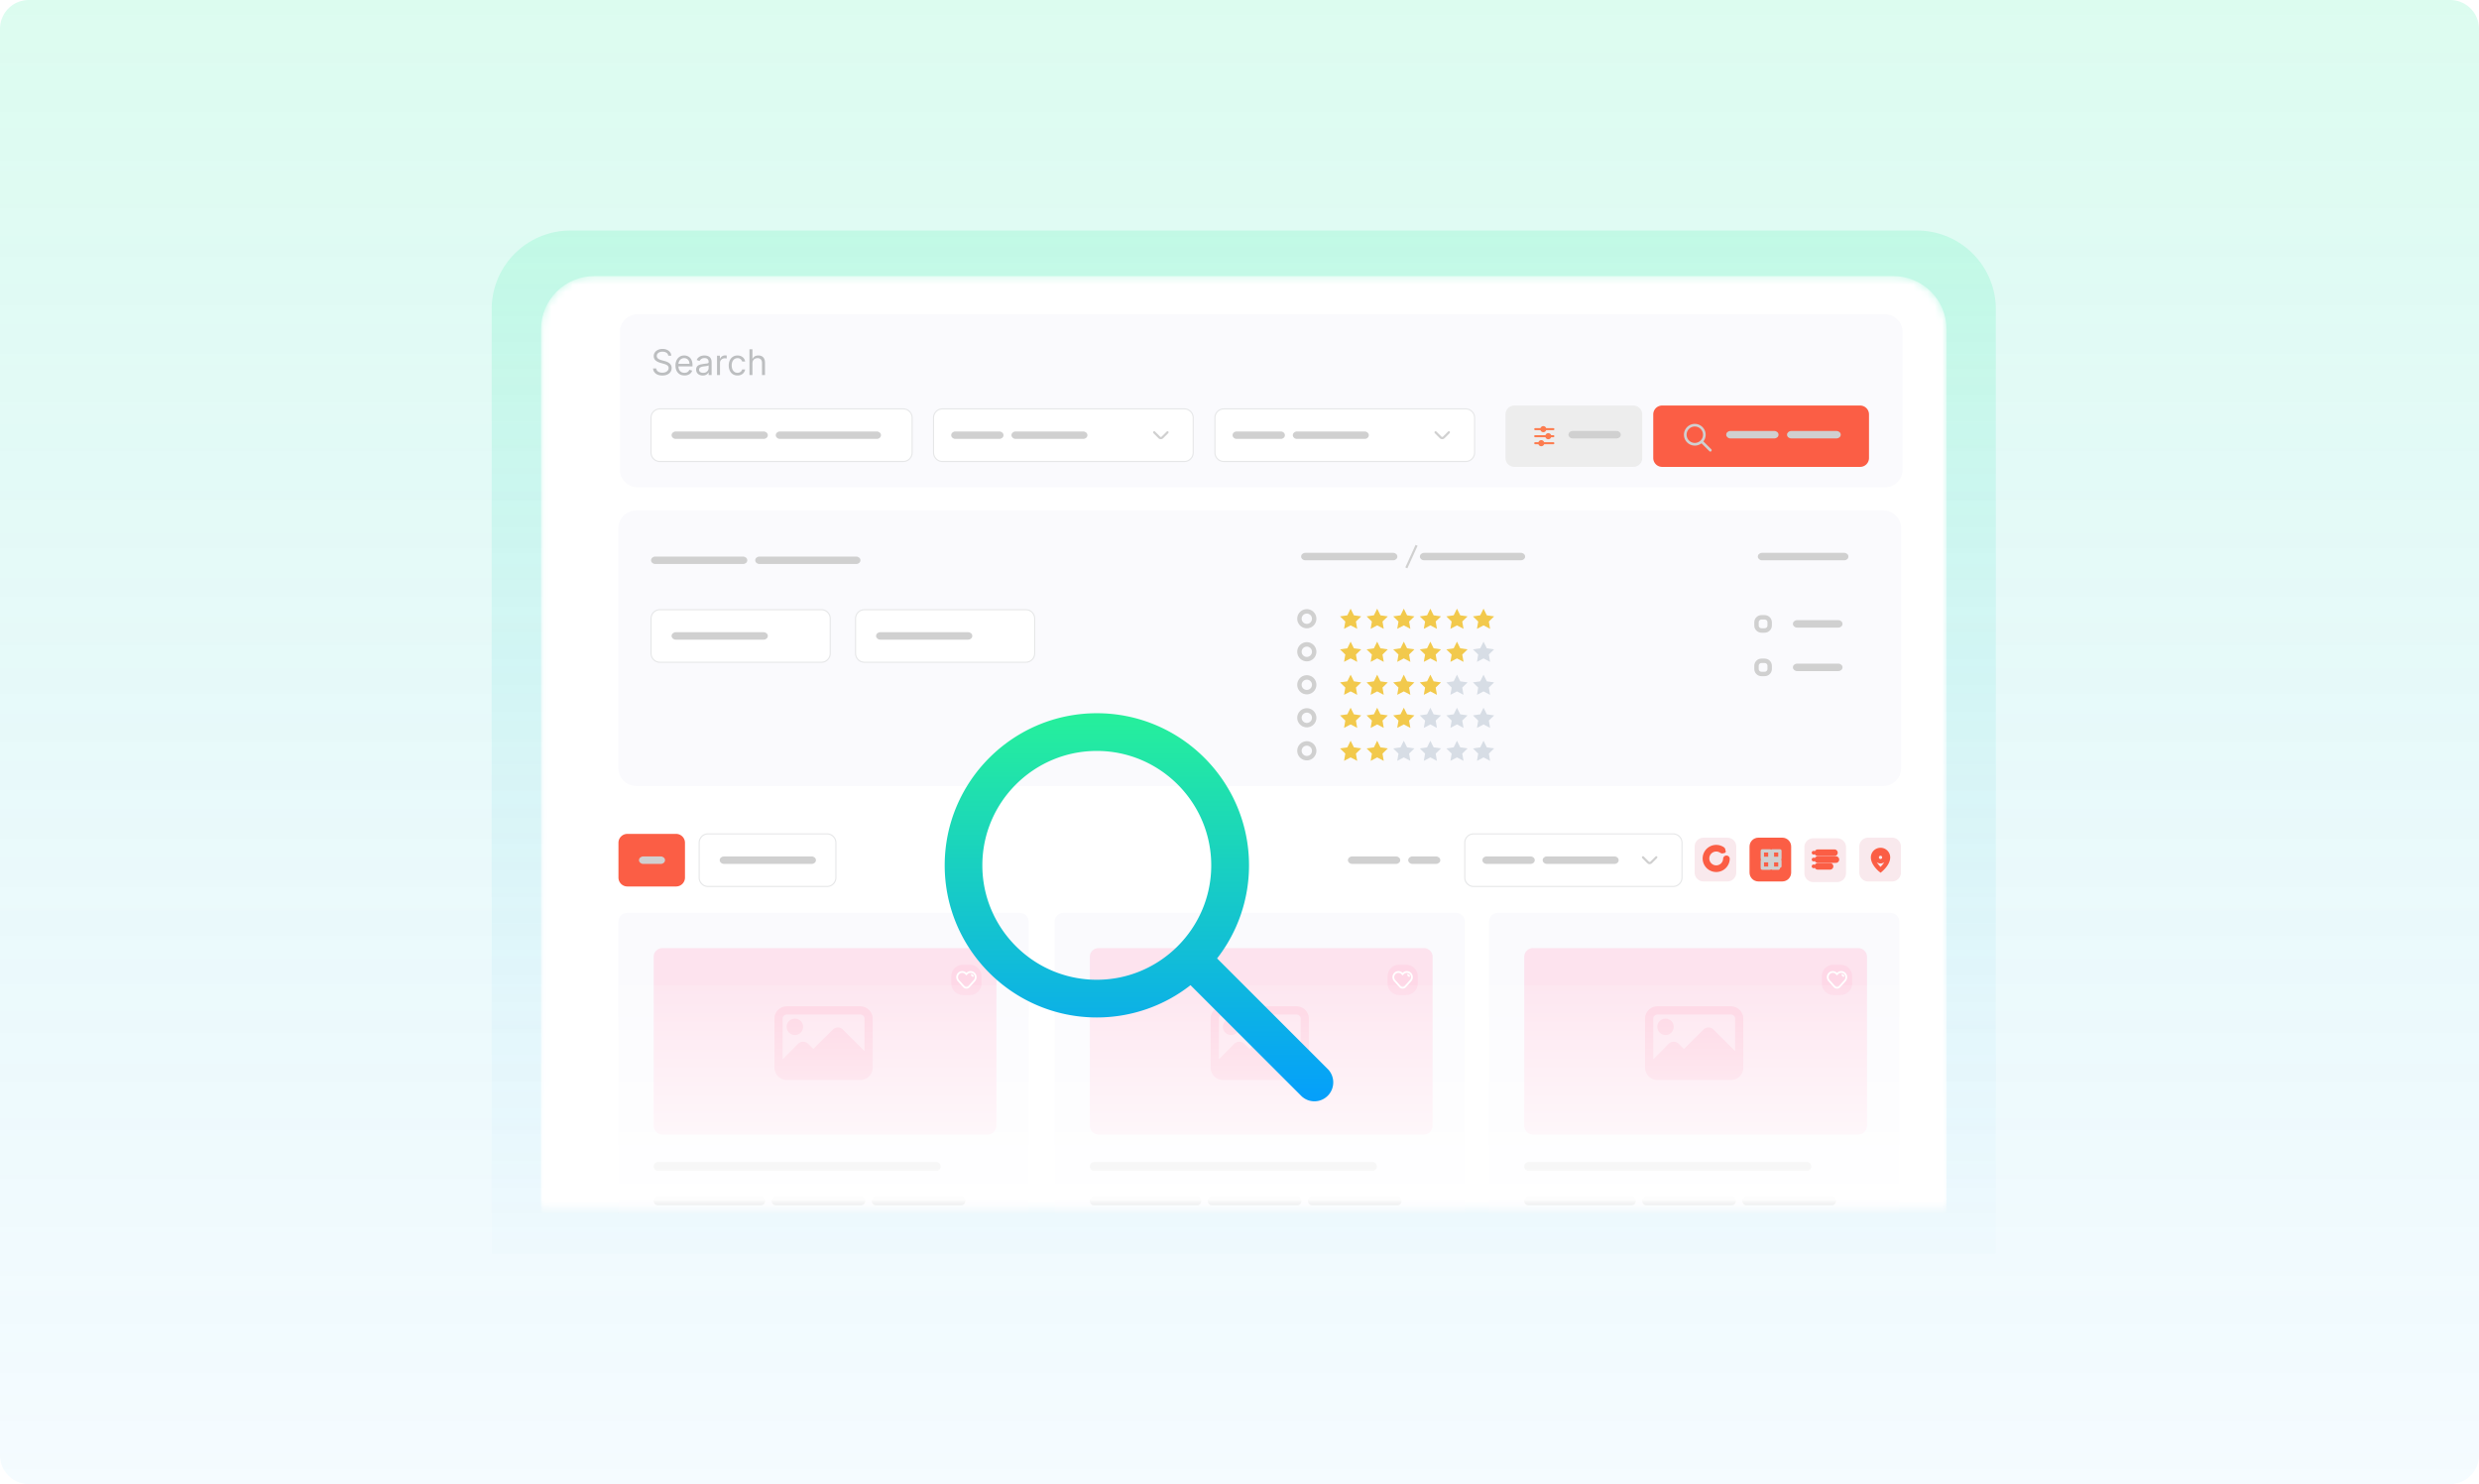 <svg xmlns="http://www.w3.org/2000/svg" xmlns:v="https://vecta.io/nano" width="344" height="206" fill="none"><rect width="100%" height="100%" fill="#333333" stroke="none"/><style><![CDATA[.B{fill:#fff}.C{fill:#d0d0d0}.D{stroke:#d0d0d0}.E{fill:#f2c94c}.F{stroke-width:.615}.G{fill:#fb5e45}.H{stroke:#e6e7e8}.I{stroke-width:.154}.J{stroke-linejoin:round}.K{opacity:.5}.L{fill:#ffcde0}.M{fill:#fafafd}.N{stroke:#fb5e45}.O{stroke-linecap:round}.P{fill:#d7dde5}.Q{stroke-width:.923}.R{fill:#f9e9ed}.S{fill:#fed0e0}.T{stroke-width:.462}]]></style><g clip-path="url(#w)"><path d="M0 0h344v206H0z" class="B"></path><path d="M0 4a4 4 0 0 1 4-4h336a4 4 0 0 1 4 4v198a4 4 0 0 1-4 4H4a4 4 0 0 1-4-4V4z" fill="url(#s)"></path><path d="M68.233 174h208.72V42.929A10.93 10.93 0 0 0 266.023 32H79.156a10.93 10.93 0 0 0-10.929 10.929V174h.006z" fill="url(#t)"></path><mask id="A" maskUnits="userSpaceOnUse" x="75" y="38" width="196" height="130"><path d="M270.11 167.397H75.076V45.711c0-4.08 3.305-7.385 7.385-7.385h180.271c4.08 0 7.384 3.305 7.384 7.385v121.686h-.006z" class="B"></path></mask><g mask="url(#A)" class="B"><path d="M262.725 197.237H82.461c-4.08 0-7.385-3.305-7.385-7.385V45.711c0-4.08 3.305-7.385 7.385-7.385h180.271c4.08 0 7.384 3.305 7.384 7.385v144.141c-.006 4.08-3.311 7.385-7.391 7.385z"></path></g><mask id="B" maskUnits="userSpaceOnUse" x="75" y="38" width="196" height="130"><path d="M270.11 167.397H75.076V45.711c0-4.08 3.305-7.385 7.385-7.385h180.271c4.08 0 7.384 3.305 7.384 7.385v121.686h-.006z" class="B"></path></mask><g mask="url(#B)" class="M"><path d="M261.34 109.108H88.282a2.47 2.47 0 0 1-2.462-2.461V73.311a2.47 2.47 0 0 1 2.462-2.462H261.34a2.47 2.47 0 0 1 2.462 2.462v33.336a2.47 2.47 0 0 1-2.462 2.461z"></path></g><mask id="C" maskUnits="userSpaceOnUse" x="75" y="38" width="196" height="130"><path d="M270.11 167.397H75.076V45.711c0-4.08 3.305-7.385 7.385-7.385h180.271c4.08 0 7.384 3.305 7.384 7.385v121.686h-.006z" class="B"></path></mask><g mask="url(#C)" class="M"><path d="M261.543 67.656H88.485a2.47 2.47 0 0 1-2.462-2.462V46.068a2.47 2.47 0 0 1 2.462-2.462h173.058a2.47 2.47 0 0 1 2.462 2.462v19.126a2.47 2.47 0 0 1-2.462 2.462z"></path></g><mask id="D" maskUnits="userSpaceOnUse" x="75" y="38" width="196" height="130"><path d="M270.11 167.397H75.076V45.711c0-4.08 3.305-7.385 7.385-7.385h180.271c4.08 0 7.384 3.305 7.384 7.385v121.686h-.006z" class="B"></path></mask><g mask="url(#D)" class="R"><path d="M262.554 122.351h-3.317c-.677 0-1.231-.553-1.231-1.23v-3.619c0-.677.554-1.231 1.231-1.231h3.317c.676 0 1.23.554 1.23 1.231v3.619a1.23 1.23 0 0 1-1.23 1.23z"></path></g><mask id="E" maskUnits="userSpaceOnUse" x="75" y="38" width="196" height="130"><path d="M270.11 167.397H75.076V45.711c0-4.08 3.305-7.385 7.385-7.385h180.271c4.08 0 7.384 3.305 7.384 7.385v121.686h-.006z" class="B"></path></mask><g mask="url(#E)" class="R"><path d="M254.934 122.437h-3.317c-.676 0-1.23-.554-1.23-1.231v-3.618c0-.677.554-1.231 1.23-1.231h3.317c.677 0 1.231.554 1.231 1.231v3.618a1.23 1.23 0 0 1-1.231 1.231z"></path></g><mask id="F" maskUnits="userSpaceOnUse" x="75" y="38" width="196" height="130"><path d="M270.11 167.397H75.076V45.711c0-4.08 3.305-7.385 7.385-7.385h180.271c4.08 0 7.384 3.305 7.384 7.385v121.686h-.006z" class="B"></path></mask><g mask="url(#F)" class="G"><use href="#x"></use></g><mask id="G" maskUnits="userSpaceOnUse" x="75" y="38" width="196" height="130"><path d="M270.11 167.397H75.076V45.711c0-4.08 3.305-7.385 7.385-7.385h180.271c4.08 0 7.384 3.305 7.384 7.385v121.686h-.006z" class="B"></path></mask><g mask="url(#G)" class="R"><path d="M239.704 122.351h-3.317c-.677 0-1.231-.553-1.231-1.23v-3.619c0-.677.554-1.231 1.231-1.231h3.317c.677 0 1.231.554 1.231 1.231v3.619c0 .677-.554 1.23-1.231 1.23z"></path></g><mask id="H" maskUnits="userSpaceOnUse" x="75" y="38" width="196" height="130"><path d="M270.11 167.397H75.076V45.711c0-4.08 3.305-7.385 7.385-7.385h180.271c4.08 0 7.384 3.305 7.384 7.385v121.686h-.006z" class="B"></path></mask><g mask="url(#H)"><path d="M87.039 126.714h54.486a1.22 1.22 0 0 1 1.218 1.218v62.105a1.22 1.22 0 0 1-1.218 1.218H87.039a1.22 1.22 0 0 1-1.218-1.218v-62.105a1.22 1.22 0 0 1 1.218-1.218z" class="M"></path><path d="M91.926 131.6h45.126a1.22 1.22 0 0 1 1.218 1.219v23.44a1.22 1.22 0 0 1-1.218 1.218H91.926a1.22 1.22 0 0 1-1.219-1.218v-23.44c0-.677.542-1.219 1.219-1.219z" class="K L"></path><path d="M91.316 166.098h14.246c.339 0 .61.271.61.609s-.271.61-.61.61H91.316c-.338 0-.609-.271-.609-.61s.271-.609.609-.609z" class="C"></path><use href="#y" class="C"></use><use href="#z" class="C"></use><path d="M91.316 161.305h38.61c.338 0 .609.27.609.609s-.271.609-.609.609h-38.61c-.338 0-.609-.271-.609-.609s.271-.609.609-.609z" class="C"></path><path d="M111.442 142.529a1.14 1.14 0 0 1-1.138 1.138 1.14 1.14 0 0 1-1.139-1.138 1.14 1.14 0 0 1 1.139-1.139c.633 0 1.138.511 1.138 1.139zm7.951-2.843h-10.222c-.941 0-1.704.763-1.704 1.704v6.812c0 .031.006.062.012.093-.012.067 0 .135.019.203.141.812.849 1.403 1.673 1.409h10.222c.941 0 1.705-.763 1.705-1.705v-6.812a1.72 1.72 0 0 0-1.705-1.704zm-10.222 1.138h10.222c.314 0 .566.252.566.566v4.505l-2.985-2.985a1 1 0 0 0-1.409 0l-2.701 2.702-.714-.714a1 1 0 0 0-1.409 0l-2.136 2.135v-5.643a.57.57 0 0 1 .566-.566z" class="S"></path><g class="K L"><path d="M134.602 138.111h-.997c-.886 0-1.6-.714-1.6-1.6v-.997c0-.886.714-1.6 1.6-1.6h.997c.886 0 1.6.714 1.6 1.6v.997a1.6 1.6 0 0 1-1.6 1.6z"></path></g><path d="M134.103 137.231c-.172 0-.338-.073-.455-.203l-.739-.818a.85.85 0 0 1 .025-1.169c.154-.16.363-.247.585-.247s.43.087.584.247c.154-.16.363-.247.585-.247s.431.087.584.247c.314.32.327.837.025 1.169l-.738.818c-.117.13-.283.203-.456.203zm-.584-2.19a.56.56 0 0 0-.407.172c-.221.228-.227.597-.018.831l.738.818c.142.16.4.16.542 0l.738-.818c.216-.24.21-.603-.012-.831s-.597-.228-.818 0l-.179.185-.178-.185a.56.56 0 0 0-.406-.172zm1.612.535h-.246c0-.074-.062-.135-.136-.135v-.247a.38.38 0 0 1 .382.382z" class="B"></path></g><mask id="I" maskUnits="userSpaceOnUse" x="75" y="38" width="196" height="130"><path d="M270.11 167.397H75.076V45.711c0-4.08 3.305-7.385 7.385-7.385h180.271c4.08 0 7.384 3.305 7.384 7.385v121.686h-.006z" class="B"></path></mask><g mask="url(#I)"><use href="#AA" class="M"></use><path d="M152.455 131.6h45.126a1.22 1.22 0 0 1 1.218 1.219v23.44a1.22 1.22 0 0 1-1.218 1.218h-45.126a1.22 1.22 0 0 1-1.219-1.218v-23.44c0-.677.542-1.219 1.219-1.219z" class="K L"></path><path d="M151.846 166.098h14.246c.338 0 .609.271.609.609a.61.61 0 0 1-.609.61h-14.246c-.339 0-.61-.271-.61-.61s.271-.609.61-.609zm16.369 0h11.772c.338 0 .609.271.609.609a.61.61 0 0 1-.609.61h-11.772c-.339 0-.61-.271-.61-.61s.271-.609.61-.609zm13.895 0h11.773c.338 0 .609.271.609.609a.61.61 0 0 1-.609.61H182.11c-.338 0-.609-.271-.609-.61s.271-.609.609-.609zm-30.264-4.793h38.609c.338 0 .609.27.609.609s-.271.609-.609.609h-38.609c-.339 0-.61-.271-.61-.609s.271-.609.61-.609z" class="C"></path><path d="M171.978 142.529a1.14 1.14 0 0 1-1.138 1.138 1.14 1.14 0 0 1-1.139-1.138 1.14 1.14 0 0 1 1.139-1.139 1.14 1.14 0 0 1 1.138 1.139zm7.944-2.843h-10.221c-.942 0-1.705.763-1.705 1.704v6.812c0 .031.006.062.012.093-.012.067 0 .135.019.203.141.812.849 1.403 1.674 1.409h10.221c.942 0 1.705-.763 1.705-1.705v-6.812a1.71 1.71 0 0 0-1.705-1.704zm-10.221 1.138h10.221c.314 0 .566.252.566.566v4.505l-2.984-2.985a1 1 0 0 0-1.409 0l-2.702 2.702-.714-.714a1 1 0 0 0-1.409 0l-2.135 2.135v-5.643a.57.57 0 0 1 .566-.566z" class="S"></path><g class="K L"><path d="M195.138 138.111h-.997c-.886 0-1.6-.714-1.6-1.6v-.997c0-.886.714-1.6 1.6-1.6h.997c.886 0 1.6.714 1.6 1.6v.997c0 .88-.72 1.6-1.6 1.6z"></path></g><path d="M194.639 137.231c-.172 0-.338-.073-.455-.203l-.738-.818a.85.85 0 0 1 .024-1.169c.154-.16.363-.247.585-.247s.431.087.584.247c.154-.16.363-.247.585-.247s.431.087.585.247c.313.32.326.837.024 1.169l-.738.818c-.117.13-.283.203-.456.203zm-.59-2.19a.56.56 0 0 0-.407.172c-.221.228-.227.597-.018.831l.738.818c.142.16.4.16.542 0l.738-.818c.216-.24.21-.603-.012-.831s-.597-.228-.818 0l-.179.185-.178-.185a.56.56 0 0 0-.406-.172zm1.618.535h-.246c0-.074-.062-.135-.135-.135v-.247c.209 0 .381.173.381.382z" class="B"></path></g><mask id="J" maskUnits="userSpaceOnUse" x="75" y="38" width="196" height="130"><path d="M270.11 167.397H75.076V45.711c0-4.08 3.305-7.385 7.385-7.385h180.271c4.08 0 7.384 3.305 7.384 7.385v121.686h-.006z" class="B"></path></mask><g mask="url(#J)"><path d="M207.851 126.714h54.486a1.22 1.22 0 0 1 1.219 1.218v62.105a1.22 1.22 0 0 1-1.219 1.218h-54.486a1.22 1.22 0 0 1-1.218-1.218v-62.105a1.22 1.22 0 0 1 1.218-1.218z" class="M"></path><path d="M212.73 131.6h45.126a1.22 1.22 0 0 1 1.219 1.219v23.44a1.22 1.22 0 0 1-1.219 1.218H212.73a1.22 1.22 0 0 1-1.218-1.218v-23.44a1.22 1.22 0 0 1 1.218-1.219z" class="K L"></path><path d="M212.128 166.098h14.246c.338 0 .609.271.609.609a.61.61 0 0 1-.609.61h-14.246c-.339 0-.609-.271-.609-.61s.27-.609.609-.609zm16.369 0h11.772c.339 0 .609.271.609.609s-.27.61-.609.61h-11.772c-.339 0-.609-.271-.609-.61s.27-.609.609-.609zm13.895 0h11.773c.338 0 .609.271.609.609a.61.61 0 0 1-.609.61h-11.773c-.338 0-.609-.271-.609-.61s.271-.609.609-.609zm-30.264-4.793h38.609c.339 0 .609.27.609.609s-.27.609-.609.609h-38.609c-.339 0-.609-.271-.609-.609s.27-.609.609-.609z" class="C"></path><path d="M232.253 142.529a1.14 1.14 0 0 1-1.138 1.138 1.14 1.14 0 0 1-1.138-1.138 1.14 1.14 0 0 1 1.138-1.139c.634 0 1.138.511 1.138 1.139zm7.951-2.843h-10.221c-.942 0-1.705.763-1.705 1.704v6.812c0 .031.006.062.013.093-.013.067 0 .135.018.203a1.71 1.71 0 0 0 1.674 1.409h10.221c.942 0 1.705-.763 1.705-1.705v-6.812c-.006-.941-.769-1.698-1.705-1.704zm-10.221 1.138h10.221c.314 0 .567.252.567.566v4.505l-2.985-2.985a1 1 0 0 0-1.409 0l-2.702 2.702-.714-.714a1 1 0 0 0-1.409 0l-2.135 2.135v-5.643c0-.314.252-.566.566-.566z" class="S"></path><g class="K L"><path d="M255.413 138.111h-.997c-.886 0-1.6-.714-1.6-1.6v-.997c0-.886.714-1.6 1.6-1.6h.997c.887 0 1.6.714 1.6 1.6v.997a1.6 1.6 0 0 1-1.6 1.6z"></path></g><path d="M254.915 137.231c-.173 0-.339-.073-.456-.203l-.738-.818a.85.85 0 0 1 .025-1.169c.153-.16.363-.247.584-.247s.431.087.585.247c.154-.16.363-.247.584-.247s.431.087.585.247c.314.32.326.837.025 1.169l-.739.818c-.117.13-.283.203-.455.203zm-.585-2.19c-.154 0-.301.061-.406.172-.222.228-.228.597-.018.831l.738.818c.142.16.4.16.542 0l.738-.818a.61.61 0 0 0-.012-.831c-.222-.228-.597-.228-.819 0l-.178.185-.179-.185c-.104-.111-.252-.172-.406-.172zm1.612.535h-.246c0-.074-.061-.135-.135-.135v-.247c.209 0 .381.173.381.382z" class="B"></path></g><mask id="K" maskUnits="userSpaceOnUse" x="75" y="38" width="196" height="130"><path d="M270.11 167.397H75.076V45.711c0-4.08 3.305-7.385 7.385-7.385h180.271c4.08 0 7.384 3.305 7.384 7.385v121.686h-.006z" class="B"></path></mask><g mask="url(#K)"><path d="M125.341 64.055H91.569c-.677 0-1.231-.554-1.231-1.231v-4.837c0-.677.554-1.231 1.231-1.231h33.772c.677 0 1.231.554 1.231 1.231v4.837a1.23 1.23 0 0 1-1.231 1.231z" class="B H I"></path><path d="M93.778 59.89h12.185c.32 0 .584.234.584.517 0 .289-.264.517-.584.517H93.778c-.32 0-.585-.234-.585-.517 0-.289.265-.517.585-.517zm14.455 0h13.434c.32 0 .585.234.585.517 0 .289-.265.517-.585.517h-13.434c-.32 0-.585-.234-.585-.517 0-.289.259-.517.585-.517z" class="C"></path></g><mask id="L" maskUnits="userSpaceOnUse" x="75" y="38" width="196" height="130"><path d="M270.11 167.397H75.076V45.711c0-4.08 3.305-7.385 7.385-7.385h180.271c4.08 0 7.384 3.305 7.384 7.385v121.686h-.006z" class="B"></path></mask><g mask="url(#L)"><path d="M113.974 91.926h-22.4c-.677 0-1.231-.554-1.231-1.231v-4.837c0-.677.554-1.231 1.231-1.231h22.4c.677 0 1.231.554 1.231 1.231v4.837a1.23 1.23 0 0 1-1.231 1.231z" class="B H I"></path><path d="M93.778 87.754h12.185c.32 0 .584.234.584.517 0 .289-.264.517-.584.517H93.778c-.32 0-.585-.234-.585-.517s.265-.517.585-.517z" class="C"></path></g><mask id="M" maskUnits="userSpaceOnUse" x="75" y="38" width="196" height="130"><path d="M270.11 167.397H75.076V45.711c0-4.08 3.305-7.385 7.385-7.385h180.271c4.08 0 7.384 3.305 7.384 7.385v121.686h-.006z" class="B"></path></mask><g mask="url(#M)"><path d="M114.762 123.047H98.251c-.677 0-1.231-.554-1.231-1.231v-4.837c0-.677.554-1.231 1.231-1.231h16.511c.677 0 1.231.554 1.231 1.231v4.837a1.23 1.23 0 0 1-1.231 1.231z" class="B H I"></path><path d="M100.455 118.88h12.184c.32 0 .585.234.585.517 0 .29-.265.517-.585.517h-12.184c-.32 0-.585-.234-.585-.517 0-.289.265-.517.585-.517z" class="C"></path></g><mask id="N" maskUnits="userSpaceOnUse" x="75" y="38" width="196" height="130"><path d="M270.11 167.397H75.076V45.711c0-4.08 3.305-7.385 7.385-7.385h180.271c4.08 0 7.384 3.305 7.384 7.385v121.686h-.006z" class="B"></path></mask><g mask="url(#N)"><path d="M93.82 123.047h-6.769c-.677 0-1.231-.554-1.231-1.231v-4.837c0-.677.554-1.231 1.231-1.231h6.769c.677 0 1.231.554 1.231 1.231v4.837a1.23 1.23 0 0 1-1.231 1.231z" class="G"></path><path d="M89.254 118.88h2.443c.32 0 .585.234.585.517 0 .29-.265.517-.585.517h-2.443c-.32 0-.585-.234-.585-.517 0-.289.265-.517.585-.517z" class="C"></path></g><mask id="O" maskUnits="userSpaceOnUse" x="75" y="38" width="196" height="130"><path d="M270.11 167.397H75.076V45.711c0-4.08 3.305-7.385 7.385-7.385h180.271c4.08 0 7.384 3.305 7.384 7.385v121.686h-.006z" class="B"></path></mask><g mask="url(#O)"><path d="M142.35 91.926h-22.4c-.677 0-1.231-.554-1.231-1.231v-4.837c0-.677.554-1.231 1.231-1.231h22.4c.676 0 1.23.554 1.23 1.231v4.837c0 .677-.554 1.231-1.23 1.231z" class="B H I"></path><path d="M122.153 87.754h12.185c.32 0 .584.234.584.517 0 .289-.264.517-.584.517h-12.185c-.32 0-.585-.234-.585-.517s.259-.517.585-.517z" class="C"></path></g><mask id="P" maskUnits="userSpaceOnUse" x="75" y="38" width="196" height="130"><path d="M270.11 167.397H75.076V45.711c0-4.08 3.305-7.385 7.385-7.385h180.271c4.08 0 7.384 3.305 7.384 7.385v121.686h-.006z" class="B"></path></mask><g mask="url(#P)"><use href="#AB" class="B H I"></use><path d="M162.123 59.902c-.013-.012-.031-.025-.05-.031s-.037-.012-.061-.012a.22.22 0 0 0-.062.012c-.018.006-.037.018-.049.031l-.702.701c-.012.012-.03.025-.049.031s-.037.012-.061.012-.043-.006-.062-.012-.037-.019-.049-.031l-.702-.701c-.012-.012-.03-.025-.049-.031s-.037-.012-.061-.012a.22.22 0 0 0-.062.012c-.018.006-.037.018-.049.031-.031.031-.043.068-.043.111s.018.08.043.111l.701.702c.087.086.203.135.327.135a.46.46 0 0 0 .326-.135l.701-.702c.031-.031.043-.068.043-.111.013-.043-.006-.08-.03-.111z" class="C"></path><use href="#AC" class="C"></use><use href="#AD" class="C"></use></g><mask id="Q" maskUnits="userSpaceOnUse" x="75" y="38" width="196" height="130"><path d="M270.11 167.397H75.076V45.711c0-4.08 3.305-7.385 7.385-7.385h180.271c4.08 0 7.384 3.305 7.384 7.385v121.686h-.006z" class="B"></path></mask><g mask="url(#Q)"><path d="M203.39 64.055h-33.569c-.677 0-1.231-.554-1.231-1.231v-4.837c0-.677.554-1.231 1.231-1.231h33.569c.677 0 1.231.554 1.231 1.231v4.837a1.23 1.23 0 0 1-1.231 1.231z" class="B H I"></path><path d="M201.168 59.902c-.012-.012-.03-.025-.049-.031s-.037-.012-.061-.012a.22.22 0 0 0-.062.012c-.018.006-.037.018-.049.031l-.702.701c-.012.012-.03.025-.049.031s-.037.012-.061.012a.22.22 0 0 1-.062-.012c-.018-.006-.037-.019-.049-.031l-.702-.701c-.012-.012-.031-.025-.049-.031a.18.18 0 0 0-.062-.012.22.22 0 0 0-.061.012c-.018.006-.037.018-.049.031-.031.031-.043.068-.043.111s.018.08.043.111l.701.702a.46.46 0 0 0 .326.135c.123 0 .24-.049.327-.135l.701-.702c.031-.031.043-.068.043-.111.012-.043-.006-.08-.031-.111zm-29.544-.012h6.092c.32 0 .585.234.585.517 0 .289-.265.517-.585.517h-6.092c-.32 0-.585-.234-.585-.517 0-.289.259-.517.585-.517zm8.363 0h9.372c.32 0 .585.234.585.517 0 .289-.265.517-.585.517h-9.372c-.32 0-.585-.234-.585-.517 0-.289.259-.517.585-.517z" class="C"></path></g><mask id="R" maskUnits="userSpaceOnUse" x="75" y="38" width="196" height="130"><path d="M270.11 167.397H75.076V45.711c0-4.08 3.305-7.385 7.385-7.385h180.271c4.08 0 7.384 3.305 7.384 7.385v121.686h-.006z" class="B"></path></mask><g mask="url(#R)"><path d="M232.172 123.047h-27.68c-.677 0-1.231-.554-1.231-1.231v-4.837c0-.677.554-1.231 1.231-1.231h27.68c.676 0 1.23.554 1.23 1.231v4.837a1.23 1.23 0 0 1-1.23 1.231z" class="B H I"></path><path d="M229.95 118.892c-.013-.012-.031-.024-.05-.031s-.037-.012-.061-.012-.043.006-.062.012-.037.019-.049.031l-.701.702c-.013.012-.031.024-.05.031s-.037.012-.061.012-.043-.006-.062-.012-.037-.019-.049-.031l-.702-.702c-.012-.012-.03-.024-.049-.031s-.037-.012-.061-.012-.043.006-.062.012-.037.019-.049.031c-.031.031-.043.068-.043.111s.018.08.043.111l.701.701c.087.086.204.136.327.136a.46.46 0 0 0 .326-.136l.701-.701c.031-.031.043-.068.043-.111.013-.043 0-.08-.03-.111zm-23.655-.012h6.092c.32 0 .584.234.584.517 0 .29-.264.517-.584.517h-6.092c-.32 0-.585-.234-.585-.517 0-.289.258-.517.585-.517zm8.362 0h9.372c.32 0 .585.234.585.517 0 .29-.265.517-.585.517h-9.372c-.32 0-.585-.234-.585-.517 0-.289.259-.517.585-.517z" class="C"></path></g><mask id="S" maskUnits="userSpaceOnUse" x="75" y="38" width="196" height="130"><path d="M270.11 167.397H75.076V45.711c0-4.08 3.305-7.385 7.385-7.385h180.271c4.08 0 7.384 3.305 7.384 7.385v121.686h-.006z" class="B"></path></mask><g mask="url(#S)"><path d="M226.652 64.807h-16.511c-.677 0-1.231-.554-1.231-1.231V57.52c0-.677.554-1.231 1.231-1.231h16.511c.677 0 1.23.554 1.23 1.231v6.055a1.23 1.23 0 0 1-1.23 1.231z" fill="#ededed"></path><path d="M218.233 59.821h6.092c.32 0 .585.234.585.517 0 .289-.265.517-.585.517h-6.092c-.32 0-.585-.234-.585-.517s.259-.517.585-.517z" class="C"></path></g><mask id="T" maskUnits="userSpaceOnUse" x="75" y="38" width="196" height="130"><path d="M270.11 167.397H75.076V45.711c0-4.08 3.305-7.385 7.385-7.385h180.271c4.08 0 7.384 3.305 7.384 7.385v121.686h-.006z" class="B"></path></mask><g mask="url(#T)" class="G"><path d="M258.122 64.807h-27.477c-.677 0-1.231-.554-1.231-1.231V57.52c0-.677.554-1.231 1.231-1.231h27.477c.677 0 1.231.554 1.231 1.231v6.055a1.23 1.23 0 0 1-1.231 1.231z"></path></g><mask id="U" maskUnits="userSpaceOnUse" x="75" y="38" width="196" height="130"><path d="M270.11 167.397H75.076V45.711c0-4.08 3.305-7.385 7.385-7.385h180.271c4.08 0 7.384 3.305 7.384 7.385v121.686h-.006z" class="B"></path></mask><g mask="url(#U)" class="C"><path d="M248.578 59.821h6.252c.332 0 .603.234.603.517 0 .289-.271.517-.603.517h-6.252c-.333 0-.603-.234-.603-.517.006-.283.27-.517.603-.517z"></path></g><mask id="V" maskUnits="userSpaceOnUse" x="75" y="38" width="196" height="130"><path d="M270.11 167.397H75.076V45.711c0-4.08 3.305-7.385 7.385-7.385h180.271c4.08 0 7.384 3.305 7.384 7.385v121.686h-.006z" class="B"></path></mask><g mask="url(#V)"><path d="M92.734 49.375a.55.55 0 0 0-.255-.412c-.149-.098-.332-.147-.549-.147-.159 0-.297.026-.416.077s-.21.122-.276.212-.098.192-.098.306c0 .096.023.178.068.246s.106.124.178.17a1.27 1.27 0 0 0 .227.11l.219.068.364.098c.093.025.197.058.311.101s.226.102.33.177a.9.9 0 0 1 .262.283c.069.115.103.257.103.425 0 .194-.051.368-.152.524s-.247.28-.441.372-.426.138-.701.138c-.256 0-.478-.041-.666-.124a1.06 1.06 0 0 1-.441-.346c-.106-.148-.166-.32-.18-.516h.447a.56.56 0 0 0 .136.336.74.74 0 0 0 .304.196c.124.042.256.063.399.063.166 0 .314-.027.446-.08s.236-.131.313-.227a.54.54 0 0 0 .115-.343.42.42 0 0 0-.1-.29.73.73 0 0 0-.262-.182 2.76 2.76 0 0 0-.351-.122l-.441-.126c-.28-.081-.501-.195-.664-.344s-.245-.344-.245-.586c0-.2.054-.375.163-.525a1.08 1.08 0 0 1 .441-.35c.185-.084.392-.126.621-.126s.436.041.615.124.322.194.426.336.162.304.168.484h-.42zm2.251 2.741c-.259 0-.482-.057-.67-.171a1.15 1.15 0 0 1-.432-.482c-.1-.208-.15-.449-.15-.724a1.67 1.67 0 0 1 .15-.727c.101-.211.242-.375.423-.493s.394-.178.636-.178c.14 0 .278.023.414.07s.261.122.372.227.201.241.267.413.1.382.1.633v.175h-2.07v-.357h1.65a.88.88 0 0 0-.091-.406c-.059-.119-.145-.213-.255-.281s-.239-.103-.388-.103a.74.74 0 0 0-.427.122c-.119.08-.21.185-.275.315s-.096.268-.096.416v.238c0 .203.035.375.105.516s.17.246.295.32.272.108.439.108c.108 0 .206-.015.294-.045a.63.63 0 0 0 .229-.14c.064-.063.114-.141.149-.234l.399.112a.88.88 0 0 1-.212.357 1.03 1.03 0 0 1-.367.238c-.146.056-.309.084-.491.084zm2.53.007a1.09 1.09 0 0 1-.463-.096c-.139-.065-.249-.159-.33-.281s-.122-.273-.122-.448a.69.69 0 0 1 .091-.374.64.64 0 0 1 .243-.227 1.28 1.28 0 0 1 .336-.122l.372-.066.397-.047a.61.61 0 0 0 .224-.058c.048-.027.072-.073.072-.14v-.014c0-.172-.047-.307-.142-.402s-.235-.143-.425-.143c-.197 0-.351.043-.463.129s-.191.178-.236.276l-.392-.14a.94.94 0 0 1 .28-.381 1.05 1.05 0 0 1 .385-.192c.14-.037.277-.056.413-.056a1.64 1.64 0 0 1 .297.031.95.95 0 0 1 .327.124.73.73 0 0 1 .264.285c.07.127.105.297.105.511v1.769h-.413v-.364h-.021c-.028.058-.075.121-.14.187a.81.81 0 0 1-.26.17c-.108.047-.241.07-.397.07zm.063-.371c.163 0 .301-.032.412-.096s.198-.147.255-.248.087-.208.087-.32v-.378c-.017.021-.056.04-.115.058a1.95 1.95 0 0 1-.203.044l-.222.032-.173.021c-.107.014-.207.037-.301.068a.52.52 0 0 0-.224.138c-.056.061-.084.143-.084.248a.37.37 0 0 0 .159.325c.107.072.243.108.407.108zm1.921.308v-2.685h.399v.406h.028c.049-.133.137-.241.266-.323a.78.78 0 0 1 .433-.124l.114.002.103.005v.42c-.014-.004-.046-.009-.096-.016s-.101-.012-.156-.012c-.13 0-.247.027-.349.082a.62.62 0 0 0-.242.224c-.058.094-.087.202-.087.323v1.699h-.413zm2.841.056a1.16 1.16 0 0 1-.65-.178c-.182-.119-.322-.283-.42-.491s-.147-.447-.147-.715.05-.513.151-.722.242-.374.423-.491.394-.178.636-.178c.189 0 .359.035.511.105a.98.98 0 0 1 .372.294.91.91 0 0 1 .18.441h-.412c-.032-.122-.102-.231-.21-.325s-.252-.143-.434-.143c-.161 0-.302.042-.423.126s-.214.2-.281.351-.1.327-.1.53.033.388.098.542.16.273.28.358.263.128.426.128c.107 0 .205-.019.292-.056s.162-.091.222-.161.104-.154.13-.252h.412c-.023.158-.081.301-.173.428a.97.97 0 0 1-.362.301c-.149.073-.323.11-.521.11zm2.072-1.671v1.615h-.413V48.48h.413v1.315h.035a.76.76 0 0 1 .283-.33c.127-.083.296-.124.507-.124.183 0 .343.037.481.11s.244.184.32.334.115.339.115.57v1.706h-.413v-1.678c0-.213-.055-.378-.166-.495a.59.59 0 0 0-.456-.177c-.135 0-.256.029-.364.086s-.189.14-.251.25-.091.242-.091.399z" fill="#bcbec0"></path></g><mask id="W" maskUnits="userSpaceOnUse" x="75" y="38" width="196" height="130"><path d="M270.11 167.397H75.076V45.711c0-4.08 3.305-7.385 7.385-7.385h180.271c4.08 0 7.384 3.305 7.384 7.385v121.686h-.006z" class="B"></path></mask><g mask="url(#W)"><path d="M215.692 61.52a.14.14 0 0 1-.142.142h-1.28a.42.42 0 0 1-.529.258.43.43 0 0 1-.259-.258h-.443c-.08 0-.141-.062-.141-.142s.061-.142.141-.142h.443a.42.42 0 0 1 .53-.259.43.43 0 0 1 .258.259h1.28c.08.006.142.068.142.142zm-.142-1.114h-.308a.42.42 0 0 0-.529-.258.43.43 0 0 0-.258.258h-1.422c-.08 0-.141.062-.141.142s.061.142.141.142h1.422a.42.42 0 0 0 .529.258.43.43 0 0 0 .258-.258h.308a.14.14 0 1 0 0-.283zm-2.511-.695h.726a.42.42 0 0 0 .53.258.43.43 0 0 0 .258-.258h1.003a.14.14 0 1 0 0-.283h-1.003a.42.42 0 0 0-.529-.258c-.117.043-.215.135-.259.258h-.726c-.08 0-.141.062-.141.142s.067.142.141.142z" fill="#fc7c4f"></path></g><mask id="X" maskUnits="userSpaceOnUse" x="75" y="38" width="196" height="130"><path d="M270.11 167.397H75.076V45.711c0-4.08 3.305-7.385 7.385-7.385h180.271c4.08 0 7.384 3.305 7.384 7.385v121.686h-.006z" class="B"></path></mask><g mask="url(#X)" class="C"><path d="M237.476 62.37l-1.102-1.102a1.52 1.52 0 0 0 .314-.923 1.51 1.51 0 0 0-1.507-1.508 1.51 1.51 0 0 0-1.508 1.508 1.51 1.51 0 0 0 1.508 1.508c.338 0 .664-.111.929-.32l1.101 1.102c.074.068.197.068.265-.012.061-.074.061-.185 0-.252zm-3.434-2.031a1.14 1.14 0 0 1 1.139-1.138 1.14 1.14 0 0 1 1.138 1.138 1.14 1.14 0 0 1-1.138 1.139 1.14 1.14 0 0 1-1.139-1.139z"></path></g><mask id="Y" maskUnits="userSpaceOnUse" x="75" y="38" width="196" height="130"><path d="M270.11 167.397H75.076V45.711c0-4.08 3.305-7.385 7.385-7.385h180.271c4.08 0 7.384 3.305 7.384 7.385v121.686h-.006z" class="B"></path></mask><g mask="url(#Y)" class="C"><path d="M90.928 77.255h12.185c.32 0 .585.234.585.517 0 .289-.265.517-.585.517H90.928c-.32 0-.585-.234-.585-.517s.258-.517.585-.517zm14.455 0h13.434c.32 0 .585.234.585.517 0 .289-.265.517-.585.517h-13.434c-.32 0-.584-.234-.584-.517s.258-.517.584-.517z"></path></g><mask id="Z" maskUnits="userSpaceOnUse" x="75" y="38" width="196" height="130"><path d="M270.11 167.397H75.076V45.711c0-4.08 3.305-7.385 7.385-7.385h180.271c4.08 0 7.384 3.305 7.384 7.385v121.686h-.006z" class="B"></path></mask><g mask="url(#Z)"><path d="M181.137 76.739h12.185c.32 0 .585.234.585.517 0 .289-.265.517-.585.517h-12.185c-.32 0-.584-.234-.584-.517s.258-.517.584-.517zm16.481 0h13.434c.32 0 .584.234.584.517 0 .289-.264.517-.584.517h-13.434c-.32 0-.585-.234-.585-.517s.265-.517.585-.517z" class="C"></path><path d="M196.572 75.693l-1.422 3.132" stroke-width=".308" class="D"></path></g><mask id="a" maskUnits="userSpaceOnUse" x="75" y="38" width="196" height="130"><path d="M270.11 167.397H75.076V45.711c0-4.08 3.305-7.385 7.385-7.385h180.271c4.08 0 7.384 3.305 7.384 7.385v121.686h-.006z" class="B"></path></mask><g mask="url(#a)" class="C"><path d="M244.51 76.739h11.403c.32 0 .585.234.585.517 0 .289-.265.517-.585.517H244.51c-.32 0-.584-.234-.584-.517s.258-.517.584-.517z"></path></g><mask id="b" maskUnits="userSpaceOnUse" x="75" y="38" width="196" height="130"><path d="M270.11 167.397H75.076V45.711c0-4.08 3.305-7.385 7.385-7.385h180.271c4.08 0 7.384 3.305 7.384 7.385v121.686h-.006z" class="B"></path></mask><g mask="url(#b)" class="C"><use href="#AE"></use></g><mask id="c" maskUnits="userSpaceOnUse" x="75" y="38" width="196" height="130"><path d="M270.11 167.397H75.076V45.711c0-4.08 3.305-7.385 7.385-7.385h180.271c4.08 0 7.384 3.305 7.384 7.385v121.686h-.006z" class="B"></path></mask><g mask="url(#c)" class="C"><path d="M249.378 92.117h5.717c.32 0 .584.234.584.517 0 .289-.264.517-.584.517h-5.717c-.32 0-.585-.234-.585-.517s.258-.517.585-.517z"></path></g><mask id="d" maskUnits="userSpaceOnUse" x="75" y="38" width="196" height="130"><path d="M270.11 167.397H75.076V45.711c0-4.08 3.305-7.385 7.385-7.385h180.271c4.08 0 7.384 3.305 7.384 7.385v121.686h-.006z" class="B"></path></mask><g mask="url(#d)"><use href="#AF" class="E"></use><use href="#AG" class="E"></use><use href="#AH" class="E"></use><use href="#AI" class="E"></use><use href="#AJ" class="E"></use><use href="#AK" class="E"></use><use href="#AL" class="D F"></use></g><mask id="e" maskUnits="userSpaceOnUse" x="75" y="38" width="196" height="130"><path d="M270.11 167.397H75.076V45.711c0-4.08 3.305-7.385 7.385-7.385h180.271c4.08 0 7.384 3.305 7.384 7.385v121.686h-.006z" class="B"></path></mask><g mask="url(#e)"><path d="M187.42 89.065l.455.923 1.016.148-.733.72.173 1.015-.911-.48-.911.48.173-1.015-.733-.72 1.016-.148.455-.923zm3.686 0l.455.923 1.021.148-.738.72.172 1.015-.91-.48-.905.48.172-1.015-.738-.72 1.015-.148.456-.923zm3.693 0l.455.923 1.016.148-.739.72.179 1.015-.911-.48-.911.48.172-1.015-.732-.72 1.016-.148.455-.923zm3.685 0l.456.923 1.021.148-.738.72.172 1.015-.911-.48-.91.48.178-1.015-.738-.72 1.015-.148.455-.923zm3.693 0l.455.923 1.016.148-.739.72.179 1.015-.911-.48-.911.48.173-1.015-.739-.72 1.022-.148.455-.923z" class="E"></path><path d="M205.863 89.065l.456.923 1.015.148-.732.72.172 1.015-.911-.48-.91.48.172-1.015-.732-.72 1.015-.148.455-.923z" class="P"></path><path d="M181.341 91.49a1.02 1.02 0 1 0 0-2.043 1.02 1.02 0 1 0 0 2.043z" class="D F"></path></g><mask id="f" maskUnits="userSpaceOnUse" x="75" y="38" width="196" height="130"><path d="M270.11 167.397H75.076V45.711c0-4.08 3.305-7.385 7.385-7.385h180.271c4.08 0 7.384 3.305 7.384 7.385v121.686h-.006z" class="B"></path></mask><g mask="url(#f)"><path d="M187.42 93.649l.455.923 1.016.148-.733.714.173 1.015-.911-.48-.911.48.173-1.015-.733-.714 1.016-.148.455-.923zm3.686 0l.455.923 1.021.148-.738.714.172 1.015-.91-.48-.905.48.172-1.015-.738-.714 1.015-.148.456-.923zm3.693 0l.455.923 1.016.148-.739.714.179 1.015-.911-.48-.911.48.172-1.015-.732-.714 1.016-.148.455-.923zm3.685 0l.456.923 1.021.148-.738.714.172 1.015-.911-.48-.91.48.178-1.015-.738-.714 1.015-.148.455-.923z" class="E"></path><path d="M202.177 93.649l.455.923 1.016.148-.739.714.179 1.015-.911-.48-.911.48.173-1.015-.739-.714 1.022-.148.455-.923zm3.686 0l.456.923 1.015.148-.732.714.172 1.015-.911-.48-.91.48.172-1.015-.732-.714 1.015-.148.455-.923z" class="P"></path><path d="M181.341 96.074a1.02 1.02 0 1 0 0-2.043 1.02 1.02 0 1 0 0 2.043z" class="D F"></path></g><mask id="g" maskUnits="userSpaceOnUse" x="75" y="38" width="196" height="130"><path d="M270.11 167.397H75.076V45.711c0-4.08 3.305-7.385 7.385-7.385h180.271c4.08 0 7.384 3.305 7.384 7.385v121.686h-.006z" class="B"></path></mask><g mask="url(#g)"><path d="M187.42 98.234l.455.917 1.016.148-.733.719.173 1.016-.911-.48-.911.48.173-1.016-.733-.719 1.016-.148.455-.917zm3.686 0l.455.917 1.021.148-.738.719.172 1.016-.91-.48-.905.48.172-1.016-.738-.719 1.015-.148.456-.917zm3.693 0l.455.917 1.016.148-.739.719.179 1.016-.911-.48-.911.48.172-1.016-.732-.719 1.016-.148.455-.917z" class="E"></path><path d="M198.484 98.234l.456.917 1.021.148-.738.719.172 1.016-.911-.48-.91.48.178-1.016-.738-.719 1.015-.148.455-.917zm3.693 0l.455.917 1.016.148-.739.719.179 1.016-.911-.48-.911.48.173-1.016-.739-.719 1.022-.148.455-.917zm3.686 0l.456.917 1.015.148-.732.719.172 1.016-.911-.48-.91.48.172-1.016-.732-.719 1.015-.148.455-.917z" class="P"></path><path d="M181.341 100.652a1.02 1.02 0 1 0 0-2.043 1.02 1.02 0 1 0 0 2.043z" class="D F"></path></g><mask id="h" maskUnits="userSpaceOnUse" x="75" y="38" width="196" height="130"><path d="M270.11 167.397H75.076V45.711c0-4.08 3.305-7.385 7.385-7.385h180.271c4.08 0 7.384 3.305 7.384 7.385v121.686h-.006z" class="B"></path></mask><g mask="url(#h)"><path d="M187.42 102.813l.455.923 1.016.148-.733.72.173 1.009-.911-.48-.911.48.173-1.009-.733-.72 1.016-.148.455-.923zm3.686 0l.455.923 1.021.148-.738.72.172 1.009-.91-.48-.905.48.172-1.009-.738-.72 1.015-.148.456-.923z" class="E"></path><path d="M194.799 102.813l.455.923 1.016.148-.739.72.179 1.009-.911-.48-.911.48.172-1.009-.732-.72 1.016-.148.455-.923zm3.685 0l.456.923 1.021.148-.738.72.172 1.009-.911-.48-.91.48.178-1.009-.738-.72 1.015-.148.455-.923zm3.693 0l.455.923 1.016.148-.739.72.179 1.009-.911-.48-.911.48.173-1.009-.739-.72 1.022-.148.455-.923zm3.686 0l.456.923 1.015.148-.732.72.172 1.009-.911-.48-.91.48.172-1.009-.732-.72 1.015-.148.455-.923z" class="P"></path><path d="M181.341 105.237a1.02 1.02 0 1 0 0-2.043 1.02 1.02 0 1 0 0 2.043z" class="D F"></path></g><mask id="i" maskUnits="userSpaceOnUse" x="75" y="38" width="196" height="130"><path d="M270.11 167.397H75.076V45.711c0-4.08 3.305-7.385 7.385-7.385h180.271c4.08 0 7.384 3.305 7.384 7.385v121.686h-.006z" class="B"></path></mask><g mask="url(#i)" class="D F"><use href="#AM"></use></g><mask id="j" maskUnits="userSpaceOnUse" x="75" y="38" width="196" height="130"><path d="M270.11 167.397H75.076V45.711c0-4.08 3.305-7.385 7.385-7.385h180.271c4.08 0 7.384 3.305 7.384 7.385v121.686h-.006z" class="B"></path></mask><g mask="url(#j)" class="D F"><path d="M244.874 93.55h-.437c-.388 0-.696-.314-.696-.695v-.437c0-.388.314-.695.696-.695h.437c.387 0 .695.314.695.695v.437c0 .382-.308.695-.695.695z"></path></g><mask id="k" maskUnits="userSpaceOnUse" x="75" y="38" width="196" height="130"><path d="M270.11 167.397H75.076V45.711c0-4.08 3.305-7.385 7.385-7.385h180.271c4.08 0 7.384 3.305 7.384 7.385v121.686h-.006z" class="B"></path></mask><g mask="url(#k)" class="C"><path d="M187.63 118.88h6.092c.32 0 .584.234.584.517 0 .29-.264.517-.584.517h-6.092c-.32 0-.585-.234-.585-.517 0-.289.265-.517.585-.517z"></path></g><mask id="l" maskUnits="userSpaceOnUse" x="75" y="38" width="196" height="130"><path d="M270.11 167.397H75.076V45.711c0-4.08 3.305-7.385 7.385-7.385h180.271c4.08 0 7.384 3.305 7.384 7.385v121.686h-.006z" class="B"></path></mask><g mask="url(#l)" class="C"><path d="M195.993 118.88h3.286c.32 0 .585.234.585.517 0 .29-.265.517-.585.517h-3.286c-.32 0-.585-.234-.585-.517 0-.289.265-.517.585-.517z"></path></g><mask id="m" maskUnits="userSpaceOnUse" x="75" y="38" width="196" height="130"><path d="M270.11 167.397H75.076V45.711c0-4.08 3.305-7.385 7.385-7.385h180.271c4.08 0 7.384 3.305 7.384 7.385v121.686h-.006z" class="B"></path></mask><g mask="url(#m)" class="C"><path d="M240.123 59.821h6.092c.32 0 .585.234.585.517 0 .289-.265.517-.585.517h-6.092c-.32 0-.585-.234-.585-.517s.265-.517.585-.517z"></path></g><mask id="n" maskUnits="userSpaceOnUse" x="75" y="38" width="196" height="130"><path d="M270.11 167.397H75.076V45.711c0-4.08 3.305-7.385 7.385-7.385h180.271c4.08 0 7.384 3.305 7.384 7.385v121.686h-.006z" class="B"></path></mask><g mask="url(#n)" class="F N"><path d="M260.953 117.982a1.03 1.03 0 0 0-1.034 1.034c0 .892 1.034 1.729 1.034 1.729s1.034-.837 1.034-1.729a1.03 1.03 0 0 0-1.034-1.034zm0 1.563c-.296 0-.536-.24-.536-.535s.24-.536.536-.536.535.24.535.536-.24.535-.535.535z"></path></g><mask id="o" maskUnits="userSpaceOnUse" x="75" y="38" width="196" height="130"><path d="M270.11 167.397H75.076V45.711c0-4.08 3.305-7.385 7.385-7.385h180.271c4.08 0 7.384 3.305 7.384 7.385v121.686h-.006z" class="B"></path></mask><g mask="url(#o)" class="D J T"><use href="#AN"></use><path d="M246.989 118.105h-1.04v1.04h1.04v-1.04zm-1.396 1.366h-1.04v1.04h1.04v-1.04z"></path><path d="M246.768 120.511h-.819v-1.04h1.04v.763" class="O"></path></g><mask id="p" maskUnits="userSpaceOnUse" x="75" y="38" width="196" height="130"><path d="M270.11 167.397H75.076V45.711c0-4.08 3.305-7.385 7.385-7.385h180.271c4.08 0 7.384 3.305 7.384 7.385v121.686h-.006z" class="B"></path></mask><g mask="url(#p)"><path d="M238.953 117.982a1.43 1.43 0 0 0-.8-.246 1.42 1.42 0 1 0 0 2.843c.769 0 1.391-.609 1.415-1.366" class="J N O Q"></path><path d="M238.909 117.865l-.111.221a.23.23 0 0 0 .222.333l.246-.013c.179-.012.277-.209.178-.356l-.135-.21c-.098-.147-.32-.135-.4.025z" class="G"></path></g><mask id="q" maskUnits="userSpaceOnUse" x="75" y="38" width="196" height="130"><path d="M270.11 167.397H75.076V45.711c0-4.08 3.305-7.385 7.385-7.385h180.271c4.08 0 7.384 3.305 7.384 7.385v121.686h-.006z" class="B"></path></mask><g mask="url(#q)"><path d="M251.667 118.622a.26.26 0 0 0 .258-.259.26.26 0 0 0-.258-.258.26.26 0 0 0-.259.258.26.26 0 0 0 .259.259z" class="G"></path><path d="M252.245 118.363h2.308" class="J N O Q"></path><use href="#AO" class="G"></use><path d="M252.245 119.312h2.511" class="J N O Q"></path><path d="M251.667 120.511a.26.26 0 0 0 .258-.258.26.26 0 0 0-.258-.259.26.26 0 0 0-.259.259.26.26 0 0 0 .259.258z" class="G"></path><path d="M252.245 120.252h1.699" class="J N O Q"></path></g><mask id="r" maskUnits="userSpaceOnUse" x="75" y="38" width="196" height="130"><path d="M270.11 167.397H75.076V45.711c0-4.08 3.305-7.385 7.385-7.385h180.271c4.08 0 7.384 3.305 7.384 7.385v121.686h-.006z" class="B"></path></mask><g mask="url(#r)"><path d="M270.116 136.757H75.076v32.739h195.04v-32.739z" fill="url(#u)"></path></g><path d="M184.33 148.472l-15.44-15.44c2.878-3.69 4.431-8.248 4.431-12.917 0-11.644-9.471-21.115-21.115-21.115s-21.114 9.471-21.114 21.115 9.471 21.114 21.114 21.114c4.716 0 9.294-1.573 12.994-4.482l15.43 15.43c1.066.98 2.71.909 3.69-.157a2.64 2.64 0 0 0 .01-3.548zm-48.015-28.357c0-8.766 7.131-15.882 15.881-15.882 8.756 0 15.882 7.131 15.882 15.882s-7.131 15.881-15.882 15.881-15.881-7.126-15.881-15.881z" fill="url(#v)"></path></g><defs><linearGradient id="s" x1="211" y1="0" x2="211" y2="206" href="#AP"><stop stop-color="#25ed9d" stop-opacity=".16"></stop><stop offset="1" stop-color="#05a1f9" stop-opacity=".04"></stop></linearGradient><linearGradient id="t" x1="172.593" y1="31.721" x2="172.593" y2="171.939" href="#AP"><stop stop-color="#26f09b" stop-opacity=".16"></stop><stop offset="1" stop-color="#05a0fa" stop-opacity=".01"></stop></linearGradient><linearGradient id="u" x1="172.584" y1="167.79" x2="172.584" y2="135.938" href="#AP"><stop stop-color="#fff"></stop><stop offset="1" stop-color="#fff" stop-opacity=".1"></stop></linearGradient><linearGradient id="v" x1="158.052" y1="98.894" x2="158.052" y2="152.086" href="#AP"><stop stop-color="#26f09b"></stop><stop offset="1" stop-color="#05a0fa"></stop></linearGradient><clipPath id="w"><path d="M0 0h344v206H0z" class="B"></path></clipPath><path id="x" d="M247.322 122.351h-3.317c-.677 0-1.231-.553-1.231-1.23v-3.619c0-.677.554-1.231 1.231-1.231h3.317c.677 0 1.231.554 1.231 1.231v3.619c0 .677-.554 1.23-1.231 1.23z"></path><path id="y" d="M107.685 166.098h11.773c.338 0 .609.271.609.609s-.271.61-.609.61h-11.773c-.338 0-.609-.271-.609-.61s.271-.609.609-.609z"></path><path id="z" d="M121.581 166.098h11.772c.339 0 .609.271.609.609s-.27.61-.609.61h-11.772c-.339 0-.609-.271-.609-.61s.27-.609.609-.609z"></path><path id="AA" d="M147.568 126.714h54.486a1.22 1.22 0 0 1 1.219 1.218v62.105a1.22 1.22 0 0 1-1.219 1.218h-54.486a1.22 1.22 0 0 1-1.218-1.218v-62.105a1.22 1.22 0 0 1 1.218-1.218z"></path><path id="AB" d="M164.344 64.055h-33.569c-.677 0-1.231-.554-1.231-1.231v-4.837c0-.677.554-1.231 1.231-1.231h33.569c.677 0 1.231.554 1.231 1.231v4.837a1.23 1.23 0 0 1-1.231 1.231z"></path><path id="AC" d="M132.578 59.89h6.092c.32 0 .585.234.585.517 0 .289-.265.517-.585.517h-6.092c-.32 0-.585-.234-.585-.517 0-.289.259-.517.585-.517z"></path><path id="AD" d="M140.941 59.89h9.372c.32 0 .585.234.585.517 0 .289-.265.517-.585.517h-9.372c-.32 0-.585-.234-.585-.517 0-.289.259-.517.585-.517z"></path><path id="AE" d="M249.378 86.081h5.717c.32 0 .584.234.584.517 0 .289-.264.517-.584.517h-5.717c-.32 0-.585-.234-.585-.517s.258-.517.585-.517z"></path><path id="AF" d="M187.42 84.486l.455.923 1.016.148-.733.714.173 1.015-.911-.48-.911.48.173-1.015-.733-.714 1.016-.148.455-.923z"></path><path id="AG" d="M191.106 84.486l.455.923 1.021.148-.738.714.172 1.015-.91-.48-.905.48.172-1.015-.738-.714 1.015-.148.456-.923z"></path><path id="AH" d="M194.799 84.486l.455.923 1.016.148-.739.714.179 1.015-.911-.48-.911.48.172-1.015-.732-.714 1.016-.148.455-.923z"></path><path id="AI" d="M198.484 84.486l.456.923 1.021.148-.738.714.172 1.015-.911-.48-.91.48.178-1.015-.738-.714 1.015-.148.455-.923z"></path><path id="AJ" d="M202.177 84.486l.455.923 1.016.148-.739.714.179 1.015-.911-.48-.911.48.173-1.015-.739-.714 1.022-.148.455-.923z"></path><path id="AK" d="M205.863 84.486l.456.923 1.015.148-.732.714.172 1.015-.911-.48-.91.48.172-1.015-.732-.714 1.015-.148.455-.923z"></path><path id="AL" d="M181.341 86.904a1.02 1.02 0 1 0 0-2.043 1.02 1.02 0 1 0 0 2.043z"></path><path id="AM" d="M244.874 87.514h-.437c-.388 0-.696-.314-.696-.695v-.437c0-.388.314-.695.696-.695h.437c.387 0 .695.314.695.695v.437c0 .382-.308.695-.695.695z"></path><path id="AN" d="M245.593 118.105h-1.04v1.04h1.04v-1.04z"></path><path id="AO" d="M251.667 119.569a.26.26 0 0 0 .258-.258.26.26 0 0 0-.258-.259.26.26 0 0 0-.259.259.26.26 0 0 0 .259.258z"></path><linearGradient id="AP" gradientUnits="userSpaceOnUse"></linearGradient></defs></svg>